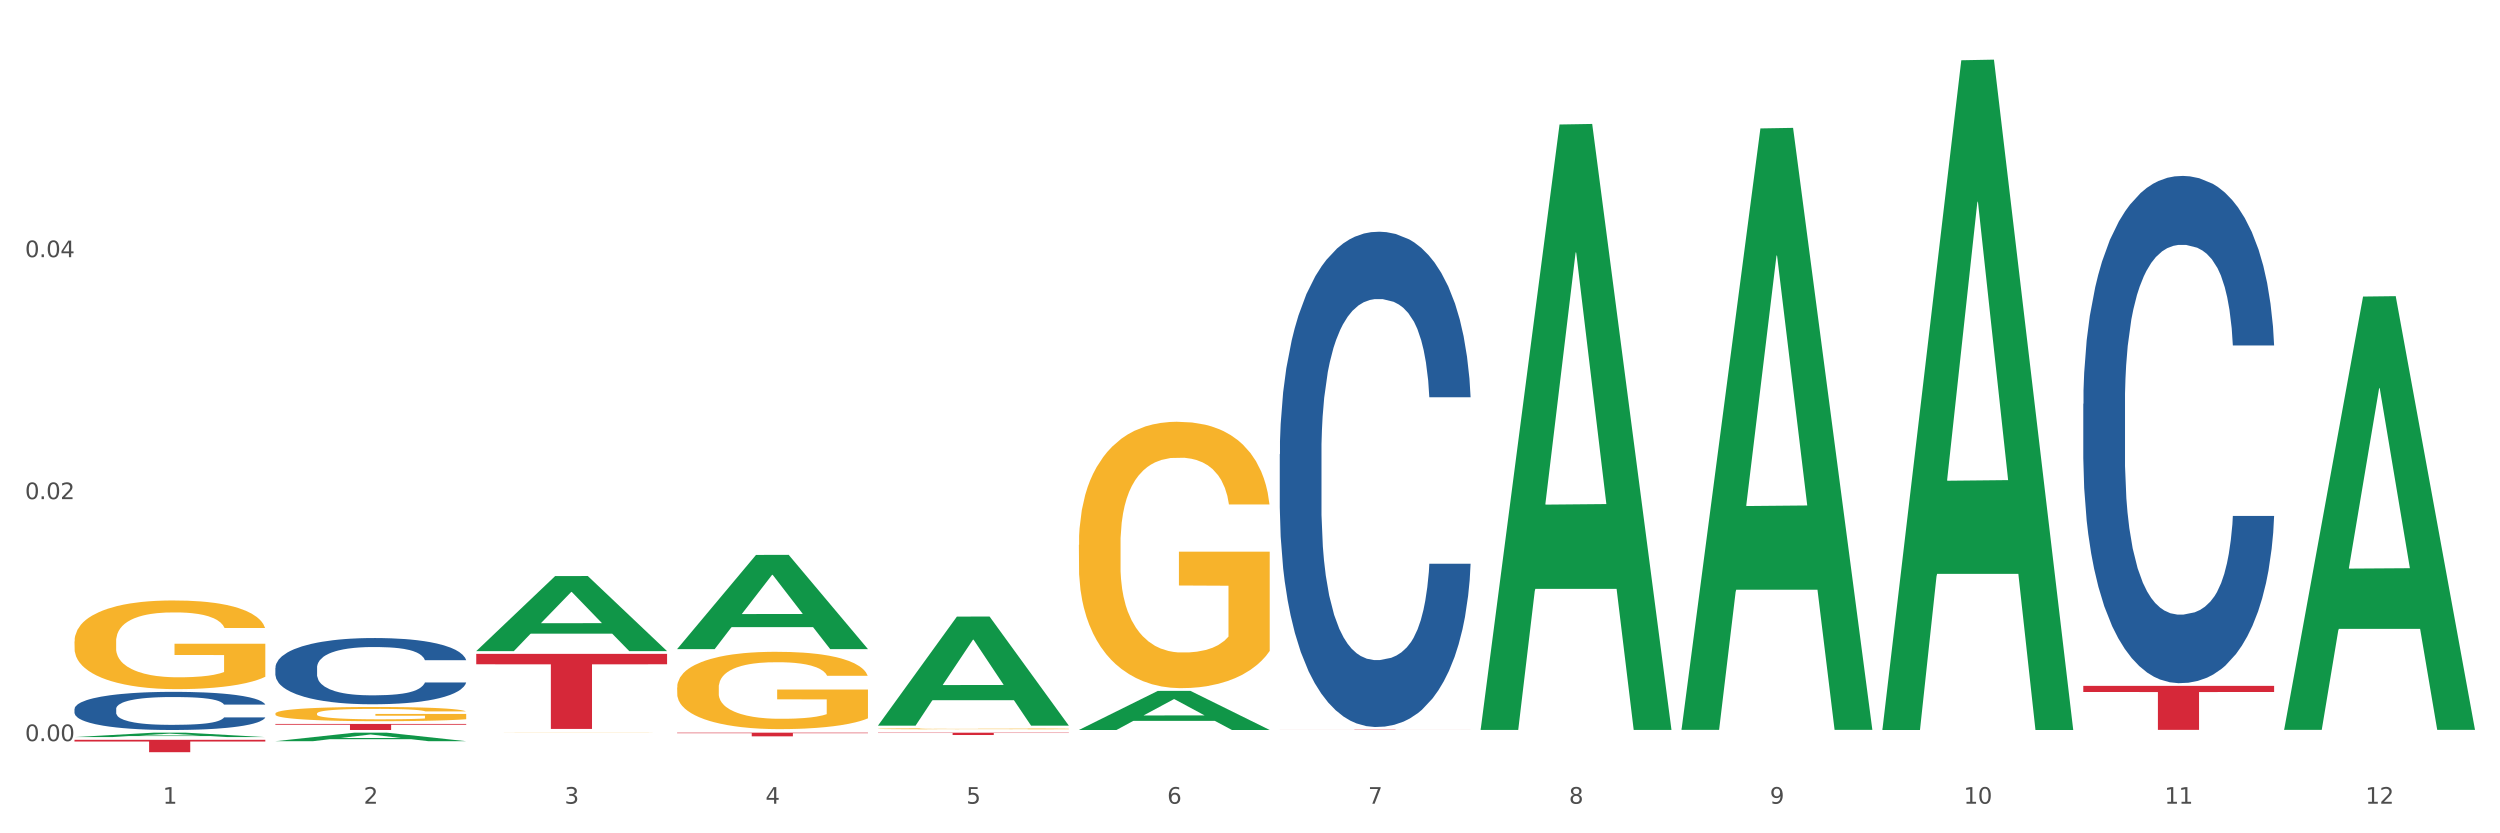 <?xml version="1.0" encoding="utf-8" standalone="no"?>
<!DOCTYPE svg PUBLIC "-//W3C//DTD SVG 1.1//EN"
  "http://www.w3.org/Graphics/SVG/1.1/DTD/svg11.dtd">
<svg xmlns:xlink="http://www.w3.org/1999/xlink" width="1080pt" height="360pt" viewBox="0 0 1080 360" xmlns="http://www.w3.org/2000/svg" version="1.1">
 <rect x="0" y="0" width="1080" height="360" fill="#333333" stroke="none"/>
 <defs>
  <style type="text/css">*{stroke-linejoin: round; stroke-linecap: butt}</style>
 </defs>
 <g id="figure_1">
  <g id="patch_1">
   <path d="M 0 360 
L 1080 360 
L 1080 0 
L 0 0 
z
" style="fill: #ffffff; stroke: #ffffff; stroke-linejoin: miter"/>
  </g>
  <g id="axes_1">
   <g id="matplotlib.axis_1">
    <g id="xtick_1">
     <g id="text_1">
      <!-- 1 -->
      <g style="fill: #4d4d4d" transform="translate(70.342 347.204) scale(0.096 -0.096)">
       <defs>
        <path id="DejaVuSans-31" d="M 794 531 
L 1825 531 
L 1825 4091 
L 703 3866 
L 703 4441 
L 1819 4666 
L 2450 4666 
L 2450 531 
L 3481 531 
L 3481 0 
L 794 0 
L 794 531 
z
" transform="scale(0.016)"/>
       </defs>
       <use xlink:href="#DejaVuSans-31"/>
      </g>
     </g>
    </g>
    <g id="xtick_2">
     <g id="text_2">
      <!-- 2 -->
      <g style="fill: #4d4d4d" transform="translate(157.122 347.204) scale(0.096 -0.096)">
       <defs>
        <path id="DejaVuSans-32" d="M 1228 531 
L 3431 531 
L 3431 0 
L 469 0 
L 469 531 
Q 828 903 1448 1529 
Q 2069 2156 2228 2338 
Q 2531 2678 2651 2914 
Q 2772 3150 2772 3378 
Q 2772 3750 2511 3984 
Q 2250 4219 1831 4219 
Q 1534 4219 1204 4116 
Q 875 4013 500 3803 
L 500 4441 
Q 881 4594 1212 4672 
Q 1544 4750 1819 4750 
Q 2544 4750 2975 4387 
Q 3406 4025 3406 3419 
Q 3406 3131 3298 2873 
Q 3191 2616 2906 2266 
Q 2828 2175 2409 1742 
Q 1991 1309 1228 531 
z
" transform="scale(0.016)"/>
       </defs>
       <use xlink:href="#DejaVuSans-32"/>
      </g>
     </g>
    </g>
    <g id="xtick_3">
     <g id="text_3">
      <!-- 3 -->
      <g style="fill: #4d4d4d" transform="translate(243.902 347.204) scale(0.096 -0.096)">
       <defs>
        <path id="DejaVuSans-33" d="M 2597 2516 
Q 3050 2419 3304 2112 
Q 3559 1806 3559 1356 
Q 3559 666 3084 287 
Q 2609 -91 1734 -91 
Q 1441 -91 1130 -33 
Q 819 25 488 141 
L 488 750 
Q 750 597 1062 519 
Q 1375 441 1716 441 
Q 2309 441 2620 675 
Q 2931 909 2931 1356 
Q 2931 1769 2642 2001 
Q 2353 2234 1838 2234 
L 1294 2234 
L 1294 2753 
L 1863 2753 
Q 2328 2753 2575 2939 
Q 2822 3125 2822 3475 
Q 2822 3834 2567 4026 
Q 2313 4219 1838 4219 
Q 1578 4219 1281 4162 
Q 984 4106 628 3988 
L 628 4550 
Q 988 4650 1302 4700 
Q 1616 4750 1894 4750 
Q 2613 4750 3031 4423 
Q 3450 4097 3450 3541 
Q 3450 3153 3228 2886 
Q 3006 2619 2597 2516 
z
" transform="scale(0.016)"/>
       </defs>
       <use xlink:href="#DejaVuSans-33"/>
      </g>
     </g>
    </g>
    <g id="xtick_4">
     <g id="text_4">
      <!-- 4 -->
      <g style="fill: #4d4d4d" transform="translate(330.683 347.204) scale(0.096 -0.096)">
       <defs>
        <path id="DejaVuSans-34" d="M 2419 4116 
L 825 1625 
L 2419 1625 
L 2419 4116 
z
M 2253 4666 
L 3047 4666 
L 3047 1625 
L 3713 1625 
L 3713 1100 
L 3047 1100 
L 3047 0 
L 2419 0 
L 2419 1100 
L 313 1100 
L 313 1709 
L 2253 4666 
z
" transform="scale(0.016)"/>
       </defs>
       <use xlink:href="#DejaVuSans-34"/>
      </g>
     </g>
    </g>
    <g id="xtick_5">
     <g id="text_5">
      <!-- 5 -->
      <g style="fill: #4d4d4d" transform="translate(417.463 347.204) scale(0.096 -0.096)">
       <defs>
        <path id="DejaVuSans-35" d="M 691 4666 
L 3169 4666 
L 3169 4134 
L 1269 4134 
L 1269 2991 
Q 1406 3038 1543 3061 
Q 1681 3084 1819 3084 
Q 2600 3084 3056 2656 
Q 3513 2228 3513 1497 
Q 3513 744 3044 326 
Q 2575 -91 1722 -91 
Q 1428 -91 1123 -41 
Q 819 9 494 109 
L 494 744 
Q 775 591 1075 516 
Q 1375 441 1709 441 
Q 2250 441 2565 725 
Q 2881 1009 2881 1497 
Q 2881 1984 2565 2268 
Q 2250 2553 1709 2553 
Q 1456 2553 1204 2497 
Q 953 2441 691 2322 
L 691 4666 
z
" transform="scale(0.016)"/>
       </defs>
       <use xlink:href="#DejaVuSans-35"/>
      </g>
     </g>
    </g>
    <g id="xtick_6">
     <g id="text_6">
      <!-- 6 -->
      <g style="fill: #4d4d4d" transform="translate(504.243 347.204) scale(0.096 -0.096)">
       <defs>
        <path id="DejaVuSans-36" d="M 2113 2584 
Q 1688 2584 1439 2293 
Q 1191 2003 1191 1497 
Q 1191 994 1439 701 
Q 1688 409 2113 409 
Q 2538 409 2786 701 
Q 3034 994 3034 1497 
Q 3034 2003 2786 2293 
Q 2538 2584 2113 2584 
z
M 3366 4563 
L 3366 3988 
Q 3128 4100 2886 4159 
Q 2644 4219 2406 4219 
Q 1781 4219 1451 3797 
Q 1122 3375 1075 2522 
Q 1259 2794 1537 2939 
Q 1816 3084 2150 3084 
Q 2853 3084 3261 2657 
Q 3669 2231 3669 1497 
Q 3669 778 3244 343 
Q 2819 -91 2113 -91 
Q 1303 -91 875 529 
Q 447 1150 447 2328 
Q 447 3434 972 4092 
Q 1497 4750 2381 4750 
Q 2619 4750 2861 4703 
Q 3103 4656 3366 4563 
z
" transform="scale(0.016)"/>
       </defs>
       <use xlink:href="#DejaVuSans-36"/>
      </g>
     </g>
    </g>
    <g id="xtick_7">
     <g id="text_7">
      <!-- 7 -->
      <g style="fill: #4d4d4d" transform="translate(591.024 347.204) scale(0.096 -0.096)">
       <defs>
        <path id="DejaVuSans-37" d="M 525 4666 
L 3525 4666 
L 3525 4397 
L 1831 0 
L 1172 0 
L 2766 4134 
L 525 4134 
L 525 4666 
z
" transform="scale(0.016)"/>
       </defs>
       <use xlink:href="#DejaVuSans-37"/>
      </g>
     </g>
    </g>
    <g id="xtick_8">
     <g id="text_8">
      <!-- 8 -->
      <g style="fill: #4d4d4d" transform="translate(677.804 347.204) scale(0.096 -0.096)">
       <defs>
        <path id="DejaVuSans-38" d="M 2034 2216 
Q 1584 2216 1326 1975 
Q 1069 1734 1069 1313 
Q 1069 891 1326 650 
Q 1584 409 2034 409 
Q 2484 409 2743 651 
Q 3003 894 3003 1313 
Q 3003 1734 2745 1975 
Q 2488 2216 2034 2216 
z
M 1403 2484 
Q 997 2584 770 2862 
Q 544 3141 544 3541 
Q 544 4100 942 4425 
Q 1341 4750 2034 4750 
Q 2731 4750 3128 4425 
Q 3525 4100 3525 3541 
Q 3525 3141 3298 2862 
Q 3072 2584 2669 2484 
Q 3125 2378 3379 2068 
Q 3634 1759 3634 1313 
Q 3634 634 3220 271 
Q 2806 -91 2034 -91 
Q 1263 -91 848 271 
Q 434 634 434 1313 
Q 434 1759 690 2068 
Q 947 2378 1403 2484 
z
M 1172 3481 
Q 1172 3119 1398 2916 
Q 1625 2713 2034 2713 
Q 2441 2713 2670 2916 
Q 2900 3119 2900 3481 
Q 2900 3844 2670 4047 
Q 2441 4250 2034 4250 
Q 1625 4250 1398 4047 
Q 1172 3844 1172 3481 
z
" transform="scale(0.016)"/>
       </defs>
       <use xlink:href="#DejaVuSans-38"/>
      </g>
     </g>
    </g>
    <g id="xtick_9">
     <g id="text_9">
      <!-- 9 -->
      <g style="fill: #4d4d4d" transform="translate(764.584 347.204) scale(0.096 -0.096)">
       <defs>
        <path id="DejaVuSans-39" d="M 703 97 
L 703 672 
Q 941 559 1184 500 
Q 1428 441 1663 441 
Q 2288 441 2617 861 
Q 2947 1281 2994 2138 
Q 2813 1869 2534 1725 
Q 2256 1581 1919 1581 
Q 1219 1581 811 2004 
Q 403 2428 403 3163 
Q 403 3881 828 4315 
Q 1253 4750 1959 4750 
Q 2769 4750 3195 4129 
Q 3622 3509 3622 2328 
Q 3622 1225 3098 567 
Q 2575 -91 1691 -91 
Q 1453 -91 1209 -44 
Q 966 3 703 97 
z
M 1959 2075 
Q 2384 2075 2632 2365 
Q 2881 2656 2881 3163 
Q 2881 3666 2632 3958 
Q 2384 4250 1959 4250 
Q 1534 4250 1286 3958 
Q 1038 3666 1038 3163 
Q 1038 2656 1286 2365 
Q 1534 2075 1959 2075 
z
" transform="scale(0.016)"/>
       </defs>
       <use xlink:href="#DejaVuSans-39"/>
      </g>
     </g>
    </g>
    <g id="xtick_10">
     <g id="text_10">
      <!-- 10 -->
      <g style="fill: #4d4d4d" transform="translate(848.311 347.204) scale(0.096 -0.096)">
       <defs>
        <path id="DejaVuSans-30" d="M 2034 4250 
Q 1547 4250 1301 3770 
Q 1056 3291 1056 2328 
Q 1056 1369 1301 889 
Q 1547 409 2034 409 
Q 2525 409 2770 889 
Q 3016 1369 3016 2328 
Q 3016 3291 2770 3770 
Q 2525 4250 2034 4250 
z
M 2034 4750 
Q 2819 4750 3233 4129 
Q 3647 3509 3647 2328 
Q 3647 1150 3233 529 
Q 2819 -91 2034 -91 
Q 1250 -91 836 529 
Q 422 1150 422 2328 
Q 422 3509 836 4129 
Q 1250 4750 2034 4750 
z
" transform="scale(0.016)"/>
       </defs>
       <use xlink:href="#DejaVuSans-31"/>
       <use xlink:href="#DejaVuSans-30" transform="translate(63.623 0)"/>
      </g>
     </g>
    </g>
    <g id="xtick_11">
     <g id="text_11">
      <!-- 11 -->
      <g style="fill: #4d4d4d" transform="translate(935.091 347.204) scale(0.096 -0.096)">
       <use xlink:href="#DejaVuSans-31"/>
       <use xlink:href="#DejaVuSans-31" transform="translate(63.623 0)"/>
      </g>
     </g>
    </g>
    <g id="xtick_12">
     <g id="text_12">
      <!-- 12 -->
      <g style="fill: #4d4d4d" transform="translate(1021.871 347.204) scale(0.096 -0.096)">
       <use xlink:href="#DejaVuSans-31"/>
       <use xlink:href="#DejaVuSans-32" transform="translate(63.623 0)"/>
      </g>
     </g>
    </g>
    <g id="xtick_13"/>
    <g id="xtick_14"/>
    <g id="xtick_15"/>
    <g id="xtick_16"/>
    <g id="xtick_17"/>
    <g id="xtick_18"/>
    <g id="xtick_19"/>
    <g id="xtick_20"/>
    <g id="xtick_21"/>
    <g id="xtick_22"/>
    <g id="xtick_23"/>
   </g>
   <g id="matplotlib.axis_2">
    <g id="ytick_1">
     <g id="text_13">
      <!-- 0.00 -->
      <g style="fill: #4d4d4d" transform="translate(10.8 320.169) scale(0.096 -0.096)">
       <defs>
        <path id="DejaVuSans-2e" d="M 684 794 
L 1344 794 
L 1344 0 
L 684 0 
L 684 794 
z
" transform="scale(0.016)"/>
       </defs>
       <use xlink:href="#DejaVuSans-30"/>
       <use xlink:href="#DejaVuSans-2e" transform="translate(63.623 0)"/>
       <use xlink:href="#DejaVuSans-30" transform="translate(95.41 0)"/>
       <use xlink:href="#DejaVuSans-30" transform="translate(159.033 0)"/>
      </g>
     </g>
    </g>
    <g id="ytick_2">
     <g id="text_14">
      <!-- 0.02 -->
      <g style="fill: #4d4d4d" transform="translate(10.8 215.633) scale(0.096 -0.096)">
       <use xlink:href="#DejaVuSans-30"/>
       <use xlink:href="#DejaVuSans-2e" transform="translate(63.623 0)"/>
       <use xlink:href="#DejaVuSans-30" transform="translate(95.41 0)"/>
       <use xlink:href="#DejaVuSans-32" transform="translate(159.033 0)"/>
      </g>
     </g>
    </g>
    <g id="ytick_3">
     <g id="text_15">
      <!-- 0.04 -->
      <g style="fill: #4d4d4d" transform="translate(10.8 111.097) scale(0.096 -0.096)">
       <use xlink:href="#DejaVuSans-30"/>
       <use xlink:href="#DejaVuSans-2e" transform="translate(63.623 0)"/>
       <use xlink:href="#DejaVuSans-30" transform="translate(95.41 0)"/>
       <use xlink:href="#DejaVuSans-34" transform="translate(159.033 0)"/>
      </g>
     </g>
    </g>
    <g id="ytick_4"/>
    <g id="ytick_5"/>
    <g id="ytick_6"/>
   </g>
   <g id="PolyCollection_1">
    <path d="M 32.175 318.418 
L 32.26 318.417 
L 66.256 316.524 
L 80.365 316.522 
L 114.616 318.422 
L 98.298 318.422 
L 90.904 317.98 
L 55.803 317.98 
L 55.548 317.987 
L 48.408 318.422 
L 32.175 318.422 
L 32.175 318.418 
L 60.222 317.716 
L 86.484 317.714 
L 73.481 316.927 
L 73.311 316.923 
L 73.141 316.929 
L 60.137 317.714 
L 60.222 317.716 
L 32.175 318.418 
z
" clip-path="url(#pc5db1a6b6c)" style="fill: #109648"/>
    <path d="M 899.978 296.305 
L 982.42 296.305 
L 982.42 298.945 
L 949.99 298.963 
L 949.99 315.308 
L 932.213 315.308 
L 932.213 298.963 
L 899.978 298.945 
L 899.978 296.322 
L 899.978 296.305 
z
" clip-path="url(#pc5db1a6b6c)" style="fill: #d62839"/>
    <path d="M 552.857 315.239 
L 635.298 315.239 
L 635.298 315.255 
L 602.869 315.256 
L 602.869 315.359 
L 585.091 315.359 
L 585.091 315.256 
L 552.857 315.255 
L 552.857 315.239 
L 552.857 315.239 
z
" clip-path="url(#pc5db1a6b6c)" style="fill: #d62839"/>
    <path d="M 379.296 316.522 
L 461.738 316.522 
L 461.738 316.662 
L 429.308 316.663 
L 429.308 317.527 
L 411.531 317.527 
L 411.531 316.663 
L 379.296 316.662 
L 379.296 316.523 
L 379.296 316.522 
z
" clip-path="url(#pc5db1a6b6c)" style="fill: #d62839"/>
    <path d="M 292.516 316.522 
L 374.957 316.522 
L 374.957 316.739 
L 342.528 316.741 
L 342.528 318.085 
L 324.75 318.085 
L 324.75 316.741 
L 292.516 316.739 
L 292.516 316.524 
L 292.516 316.522 
z
" clip-path="url(#pc5db1a6b6c)" style="fill: #d62839"/>
    <path d="M 205.736 282.462 
L 288.177 282.462 
L 288.177 286.97 
L 255.747 287.001 
L 255.747 314.904 
L 237.97 314.904 
L 237.97 287.001 
L 205.736 286.97 
L 205.736 282.492 
L 205.736 282.462 
z
" clip-path="url(#pc5db1a6b6c)" style="fill: #d62839"/>
    <path d="M 118.955 312.727 
L 201.397 312.727 
L 201.397 313.093 
L 168.967 313.095 
L 168.967 315.359 
L 151.189 315.359 
L 151.189 313.095 
L 118.955 313.093 
L 118.955 312.729 
L 118.955 312.727 
z
" clip-path="url(#pc5db1a6b6c)" style="fill: #d62839"/>
    <path d="M 32.175 319.585 
L 114.616 319.585 
L 114.616 320.33 
L 82.187 320.336 
L 82.187 324.95 
L 64.409 324.95 
L 64.409 320.336 
L 32.175 320.33 
L 32.175 319.59 
L 32.175 319.585 
z
" clip-path="url(#pc5db1a6b6c)" style="fill: #d62839"/>
    <path d="M 379.296 314.836 
L 379.394 314.835 
L 379.394 314.821 
L 379.588 314.809 
L 380.562 314.78 
L 382.022 314.756 
L 383.092 314.744 
L 384.163 314.733 
L 385.428 314.723 
L 386.986 314.712 
L 389.808 314.696 
L 391.56 314.688 
L 393.702 314.679 
L 397.595 314.667 
L 400.418 314.66 
L 403.338 314.654 
L 408.107 314.647 
L 411.222 314.644 
L 414.531 314.642 
L 418.522 314.64 
L 421.539 314.64 
L 428.158 314.641 
L 433.803 314.645 
L 436.528 314.647 
L 440.032 314.652 
L 441.882 314.655 
L 444.899 314.661 
L 448.014 314.669 
L 450.155 314.676 
L 453.367 314.69 
L 455.8 314.703 
L 458.039 314.719 
L 459.207 314.73 
L 460.083 314.741 
L 460.862 314.753 
L 461.64 314.771 
L 444.12 314.771 
L 443.439 314.758 
L 442.368 314.745 
L 440.811 314.733 
L 439.448 314.725 
L 437.112 314.715 
L 434.971 314.709 
L 432.732 314.705 
L 430.007 314.701 
L 427.866 314.699 
L 424.848 314.697 
L 418.911 314.698 
L 414.92 314.701 
L 412.195 314.705 
L 410.443 314.708 
L 408.886 314.712 
L 407.134 314.717 
L 405.09 314.725 
L 403.63 314.733 
L 402.17 314.742 
L 401.002 314.751 
L 399.931 314.762 
L 399.055 314.774 
L 398.374 314.786 
L 397.79 314.8 
L 397.303 314.825 
L 397.303 314.878 
L 397.498 314.89 
L 397.984 314.906 
L 398.568 314.917 
L 399.542 314.932 
L 400.418 314.941 
L 402.072 314.955 
L 403.922 314.967 
L 405.382 314.974 
L 406.842 314.98 
L 409.372 314.989 
L 412.195 314.996 
L 414.628 315 
L 417.938 315.004 
L 420.176 315.006 
L 422.123 315.006 
L 426.892 315.006 
L 430.299 315.005 
L 434.095 315.002 
L 437.015 314.999 
L 439.448 314.995 
L 442.174 314.988 
L 443.926 314.981 
L 443.926 314.9 
L 422.512 314.9 
L 422.512 314.846 
L 461.738 314.846 
L 461.738 315.004 
L 460.083 315.012 
L 458.234 315.019 
L 456.287 315.026 
L 453.367 315.034 
L 449.863 315.042 
L 446.748 315.047 
L 443.439 315.052 
L 439.546 315.056 
L 434.484 315.06 
L 431.37 315.062 
L 427.476 315.063 
L 422.902 315.063 
L 418.911 315.062 
L 415.018 315.06 
L 410.93 315.057 
L 406.939 315.052 
L 403.922 315.047 
L 400.904 315.041 
L 397.692 315.033 
L 395.162 315.025 
L 393.215 315.018 
L 391.074 315.009 
L 388.738 314.997 
L 386.986 314.987 
L 385.428 314.976 
L 383.774 314.962 
L 382.606 314.95 
L 381.438 314.935 
L 380.756 314.924 
L 379.978 314.907 
L 379.394 314.882 
L 379.296 314.836 
z
" clip-path="url(#pc5db1a6b6c)" style="fill: #f7b32b"/>
    <path d="M 292.516 297.016 
L 292.613 296.986 
L 292.613 295.887 
L 292.808 294.941 
L 293.781 292.653 
L 295.241 290.761 
L 296.312 289.754 
L 297.383 288.93 
L 298.648 288.107 
L 300.205 287.252 
L 303.028 286.001 
L 304.78 285.361 
L 306.921 284.689 
L 310.815 283.713 
L 313.637 283.164 
L 316.557 282.706 
L 321.327 282.157 
L 324.441 281.913 
L 327.751 281.73 
L 331.741 281.608 
L 334.759 281.577 
L 341.377 281.669 
L 347.023 281.943 
L 349.748 282.157 
L 353.252 282.523 
L 355.101 282.767 
L 358.119 283.255 
L 361.233 283.896 
L 363.375 284.445 
L 366.587 285.483 
L 369.02 286.52 
L 371.259 287.802 
L 372.427 288.686 
L 373.303 289.51 
L 374.081 290.456 
L 374.86 291.951 
L 357.34 291.951 
L 356.659 290.883 
L 355.588 289.876 
L 354.031 288.9 
L 352.668 288.29 
L 350.332 287.527 
L 348.191 287.039 
L 345.952 286.673 
L 343.227 286.367 
L 341.085 286.215 
L 338.068 286.093 
L 332.131 286.123 
L 328.14 286.367 
L 325.415 286.673 
L 323.663 286.947 
L 322.105 287.252 
L 320.353 287.679 
L 318.309 288.32 
L 316.849 288.9 
L 315.389 289.632 
L 314.221 290.365 
L 313.151 291.219 
L 312.275 292.134 
L 311.593 293.08 
L 311.009 294.24 
L 310.523 296.162 
L 310.523 300.342 
L 310.717 301.288 
L 311.204 302.539 
L 311.788 303.485 
L 312.761 304.614 
L 313.637 305.376 
L 315.292 306.475 
L 317.141 307.39 
L 318.601 307.97 
L 320.061 308.458 
L 322.592 309.129 
L 325.415 309.679 
L 327.848 310.014 
L 331.157 310.319 
L 333.396 310.441 
L 335.343 310.502 
L 340.112 310.502 
L 343.519 310.411 
L 347.315 310.197 
L 350.235 309.923 
L 352.668 309.587 
L 355.393 309.038 
L 357.145 308.519 
L 357.145 302.142 
L 335.732 302.112 
L 335.732 297.87 
L 374.957 297.87 
L 374.957 310.319 
L 373.303 310.96 
L 371.453 311.54 
L 369.507 312.058 
L 366.587 312.699 
L 363.083 313.309 
L 359.968 313.737 
L 356.659 314.103 
L 352.765 314.438 
L 347.704 314.744 
L 344.589 314.866 
L 340.696 314.957 
L 336.121 314.988 
L 332.131 314.927 
L 328.237 314.774 
L 324.149 314.499 
L 320.159 314.103 
L 317.141 313.706 
L 314.124 313.218 
L 310.912 312.577 
L 308.381 311.967 
L 306.435 311.418 
L 304.293 310.716 
L 301.957 309.801 
L 300.205 308.977 
L 298.648 308.122 
L 296.993 307.024 
L 295.825 306.078 
L 294.657 304.888 
L 293.976 304.003 
L 293.197 302.63 
L 292.613 300.708 
L 292.516 297.016 
z
" clip-path="url(#pc5db1a6b6c)" style="fill: #f7b32b"/>
    <path d="M 205.736 316.539 
L 205.833 316.539 
L 205.833 316.538 
L 206.028 316.536 
L 207.001 316.534 
L 208.461 316.532 
L 209.532 316.531 
L 210.602 316.53 
L 211.868 316.529 
L 213.425 316.528 
L 216.248 316.527 
L 218 316.526 
L 220.141 316.525 
L 224.034 316.524 
L 226.857 316.524 
L 229.777 316.523 
L 234.546 316.523 
L 237.661 316.522 
L 240.97 316.522 
L 244.961 316.522 
L 247.978 316.522 
L 254.597 316.522 
L 260.242 316.522 
L 262.968 316.523 
L 266.472 316.523 
L 268.321 316.523 
L 271.338 316.524 
L 274.453 316.525 
L 276.594 316.525 
L 279.806 316.526 
L 282.24 316.527 
L 284.478 316.529 
L 285.646 316.53 
L 286.522 316.531 
L 287.301 316.532 
L 288.08 316.533 
L 270.56 316.533 
L 269.878 316.532 
L 268.808 316.531 
L 267.25 316.53 
L 265.888 316.529 
L 263.552 316.528 
L 261.41 316.528 
L 259.172 316.528 
L 256.446 316.527 
L 254.305 316.527 
L 251.288 316.527 
L 245.35 316.527 
L 241.36 316.527 
L 238.634 316.528 
L 236.882 316.528 
L 235.325 316.528 
L 233.573 316.529 
L 231.529 316.529 
L 230.069 316.53 
L 228.609 316.531 
L 227.441 316.532 
L 226.37 316.532 
L 225.494 316.533 
L 224.813 316.534 
L 224.229 316.536 
L 223.742 316.538 
L 223.742 316.542 
L 223.937 316.543 
L 224.424 316.545 
L 225.008 316.546 
L 225.981 316.547 
L 226.857 316.548 
L 228.512 316.549 
L 230.361 316.55 
L 231.821 316.551 
L 233.281 316.551 
L 235.812 316.552 
L 238.634 316.552 
L 241.068 316.553 
L 244.377 316.553 
L 246.616 316.553 
L 248.562 316.553 
L 253.332 316.553 
L 256.738 316.553 
L 260.534 316.553 
L 263.454 316.553 
L 265.888 316.552 
L 268.613 316.552 
L 270.365 316.551 
L 270.365 316.544 
L 248.952 316.544 
L 248.952 316.54 
L 288.177 316.54 
L 288.177 316.553 
L 286.522 316.554 
L 284.673 316.554 
L 282.726 316.555 
L 279.806 316.556 
L 276.302 316.556 
L 273.188 316.557 
L 269.878 316.557 
L 265.985 316.558 
L 260.924 316.558 
L 257.809 316.558 
L 253.916 316.558 
L 249.341 316.558 
L 245.35 316.558 
L 241.457 316.558 
L 237.369 316.558 
L 233.378 316.557 
L 230.361 316.557 
L 227.344 316.556 
L 224.132 316.556 
L 221.601 316.555 
L 219.654 316.554 
L 217.513 316.554 
L 215.177 316.553 
L 213.425 316.552 
L 211.868 316.551 
L 210.213 316.55 
L 209.045 316.549 
L 207.877 316.547 
L 207.196 316.546 
L 206.417 316.545 
L 205.833 316.543 
L 205.736 316.539 
z
" clip-path="url(#pc5db1a6b6c)" style="fill: #f7b32b"/>
    <path d="M 118.955 308.255 
L 119.053 308.249 
L 119.053 308.047 
L 119.247 307.873 
L 120.221 307.452 
L 121.681 307.103 
L 122.751 306.918 
L 123.822 306.766 
L 125.087 306.615 
L 126.645 306.457 
L 129.467 306.227 
L 131.219 306.109 
L 133.361 305.986 
L 137.254 305.806 
L 140.077 305.705 
L 142.997 305.62 
L 147.766 305.519 
L 150.881 305.474 
L 154.19 305.441 
L 158.181 305.418 
L 161.198 305.413 
L 167.817 305.429 
L 173.462 305.48 
L 176.187 305.519 
L 179.691 305.587 
L 181.541 305.632 
L 184.558 305.721 
L 187.673 305.839 
L 189.814 305.941 
L 193.026 306.132 
L 195.459 306.323 
L 197.698 306.559 
L 198.866 306.721 
L 199.742 306.873 
L 200.521 307.047 
L 201.299 307.323 
L 183.779 307.323 
L 183.098 307.126 
L 182.027 306.941 
L 180.47 306.761 
L 179.107 306.648 
L 176.771 306.508 
L 174.63 306.418 
L 172.391 306.351 
L 169.666 306.294 
L 167.525 306.266 
L 164.507 306.244 
L 158.57 306.25 
L 154.579 306.294 
L 151.854 306.351 
L 150.102 306.401 
L 148.545 306.457 
L 146.793 306.536 
L 144.749 306.654 
L 143.289 306.761 
L 141.829 306.896 
L 140.661 307.03 
L 139.59 307.188 
L 138.714 307.356 
L 138.033 307.53 
L 137.449 307.744 
L 136.962 308.098 
L 136.962 308.867 
L 137.157 309.042 
L 137.643 309.272 
L 138.227 309.446 
L 139.201 309.654 
L 140.077 309.794 
L 141.731 309.997 
L 143.581 310.165 
L 145.041 310.272 
L 146.501 310.362 
L 149.031 310.485 
L 151.854 310.586 
L 154.287 310.648 
L 157.597 310.704 
L 159.835 310.727 
L 161.782 310.738 
L 166.551 310.738 
L 169.958 310.721 
L 173.754 310.682 
L 176.674 310.631 
L 179.107 310.57 
L 181.833 310.468 
L 183.585 310.373 
L 183.585 309.199 
L 162.171 309.193 
L 162.171 308.412 
L 201.397 308.412 
L 201.397 310.704 
L 199.742 310.822 
L 197.893 310.929 
L 195.946 311.025 
L 193.026 311.143 
L 189.522 311.255 
L 186.407 311.334 
L 183.098 311.401 
L 179.205 311.463 
L 174.143 311.519 
L 171.029 311.541 
L 167.135 311.558 
L 162.561 311.564 
L 158.57 311.553 
L 154.677 311.525 
L 150.589 311.474 
L 146.598 311.401 
L 143.581 311.328 
L 140.563 311.238 
L 137.351 311.12 
L 134.821 311.008 
L 132.874 310.907 
L 130.733 310.777 
L 128.397 310.609 
L 126.645 310.457 
L 125.087 310.3 
L 123.433 310.098 
L 122.265 309.924 
L 121.097 309.704 
L 120.415 309.542 
L 119.637 309.289 
L 119.053 308.935 
L 118.955 308.255 
z
" clip-path="url(#pc5db1a6b6c)" style="fill: #f7b32b"/>
    <path d="M 32.175 277.103 
L 32.272 277.068 
L 32.272 275.808 
L 32.467 274.723 
L 33.44 272.099 
L 34.9 269.929 
L 35.971 268.775 
L 37.042 267.83 
L 38.307 266.885 
L 39.864 265.905 
L 42.687 264.47 
L 44.439 263.735 
L 46.58 262.966 
L 50.474 261.846 
L 53.296 261.216 
L 56.216 260.691 
L 60.986 260.061 
L 64.1 259.781 
L 67.41 259.571 
L 71.4 259.431 
L 74.418 259.396 
L 81.036 259.501 
L 86.682 259.816 
L 89.407 260.061 
L 92.911 260.481 
L 94.76 260.761 
L 97.778 261.321 
L 100.892 262.056 
L 103.034 262.686 
L 106.246 263.875 
L 108.679 265.065 
L 110.918 266.535 
L 112.086 267.55 
L 112.962 268.495 
L 113.74 269.579 
L 114.519 271.294 
L 96.999 271.294 
L 96.318 270.069 
L 95.247 268.914 
L 93.69 267.795 
L 92.327 267.095 
L 89.991 266.22 
L 87.85 265.66 
L 85.611 265.24 
L 82.886 264.89 
L 80.744 264.715 
L 77.727 264.575 
L 71.79 264.61 
L 67.799 264.89 
L 65.074 265.24 
L 63.322 265.555 
L 61.764 265.905 
L 60.012 266.395 
L 57.968 267.13 
L 56.508 267.795 
L 55.048 268.635 
L 53.88 269.474 
L 52.81 270.454 
L 51.934 271.504 
L 51.252 272.589 
L 50.668 273.919 
L 50.182 276.123 
L 50.182 280.917 
L 50.376 282.002 
L 50.863 283.437 
L 51.447 284.522 
L 52.42 285.817 
L 53.296 286.691 
L 54.951 287.951 
L 56.8 289.001 
L 58.26 289.666 
L 59.72 290.226 
L 62.251 290.996 
L 65.074 291.626 
L 67.507 292.011 
L 70.816 292.36 
L 73.055 292.5 
L 75.002 292.57 
L 79.771 292.57 
L 83.178 292.465 
L 86.974 292.22 
L 89.894 291.906 
L 92.327 291.521 
L 95.052 290.891 
L 96.804 290.296 
L 96.804 282.982 
L 75.391 282.947 
L 75.391 278.083 
L 114.616 278.083 
L 114.616 292.36 
L 112.962 293.095 
L 111.112 293.76 
L 109.166 294.355 
L 106.246 295.09 
L 102.742 295.79 
L 99.627 296.28 
L 96.318 296.7 
L 92.424 297.085 
L 87.363 297.435 
L 84.248 297.575 
L 80.355 297.68 
L 75.78 297.715 
L 71.79 297.645 
L 67.896 297.47 
L 63.808 297.155 
L 59.818 296.7 
L 56.8 296.245 
L 53.783 295.685 
L 50.571 294.95 
L 48.04 294.25 
L 46.094 293.62 
L 43.952 292.815 
L 41.616 291.766 
L 39.864 290.821 
L 38.307 289.841 
L 36.652 288.581 
L 35.484 287.496 
L 34.316 286.132 
L 33.635 285.117 
L 32.856 283.542 
L 32.272 281.337 
L 32.175 277.103 
z
" clip-path="url(#pc5db1a6b6c)" style="fill: #f7b32b"/>
    <path d="M 466.077 235.381 
L 466.174 235.276 
L 466.174 231.492 
L 466.369 228.234 
L 467.342 220.35 
L 468.802 213.834 
L 469.873 210.365 
L 470.943 207.527 
L 472.209 204.689 
L 473.766 201.746 
L 476.589 197.436 
L 478.341 195.229 
L 480.482 192.917 
L 484.375 189.553 
L 487.198 187.661 
L 490.118 186.084 
L 494.887 184.192 
L 498.002 183.352 
L 501.311 182.721 
L 505.302 182.301 
L 508.319 182.195 
L 514.938 182.511 
L 520.583 183.457 
L 523.309 184.192 
L 526.813 185.454 
L 528.662 186.295 
L 531.679 187.976 
L 534.794 190.184 
L 536.935 192.076 
L 540.147 195.649 
L 542.581 199.223 
L 544.819 203.638 
L 545.987 206.686 
L 546.863 209.524 
L 547.642 212.782 
L 548.421 217.933 
L 530.901 217.933 
L 530.219 214.254 
L 529.149 210.785 
L 527.591 207.422 
L 526.229 205.32 
L 523.893 202.692 
L 521.751 201.01 
L 519.513 199.749 
L 516.787 198.698 
L 514.646 198.172 
L 511.629 197.752 
L 505.691 197.857 
L 501.701 198.698 
L 498.975 199.749 
L 497.223 200.695 
L 495.666 201.746 
L 493.914 203.217 
L 491.87 205.425 
L 490.41 207.422 
L 488.95 209.944 
L 487.782 212.467 
L 486.711 215.41 
L 485.835 218.564 
L 485.154 221.822 
L 484.57 225.816 
L 484.083 232.438 
L 484.083 246.838 
L 484.278 250.097 
L 484.765 254.406 
L 485.349 257.664 
L 486.322 261.554 
L 487.198 264.181 
L 488.853 267.965 
L 490.702 271.119 
L 492.162 273.116 
L 493.622 274.797 
L 496.153 277.11 
L 498.975 279.002 
L 501.409 280.158 
L 504.718 281.209 
L 506.957 281.63 
L 508.903 281.84 
L 513.673 281.84 
L 517.079 281.524 
L 520.875 280.789 
L 523.795 279.843 
L 526.229 278.687 
L 528.954 276.795 
L 530.706 275.008 
L 530.706 253.04 
L 509.293 252.935 
L 509.293 238.324 
L 548.518 238.324 
L 548.518 281.209 
L 546.863 283.416 
L 545.014 285.414 
L 543.067 287.2 
L 540.147 289.408 
L 536.643 291.51 
L 533.529 292.981 
L 530.219 294.243 
L 526.326 295.399 
L 521.265 296.45 
L 518.15 296.871 
L 514.257 297.186 
L 509.682 297.291 
L 505.691 297.081 
L 501.798 296.555 
L 497.71 295.609 
L 493.719 294.243 
L 490.702 292.876 
L 487.685 291.195 
L 484.473 288.987 
L 481.942 286.885 
L 479.995 284.993 
L 477.854 282.576 
L 475.518 279.422 
L 473.766 276.584 
L 472.209 273.641 
L 470.554 269.857 
L 469.386 266.599 
L 468.218 262.5 
L 467.537 259.451 
L 466.758 254.721 
L 466.174 248.099 
L 466.077 235.381 
z
" clip-path="url(#pc5db1a6b6c)" style="fill: #f7b32b"/>
    <path d="M 726.418 314.826 
L 726.503 314.582 
L 760.499 55.48 
L 774.608 55.236 
L 808.859 315.314 
L 792.541 315.314 
L 785.146 254.751 
L 750.045 254.751 
L 749.79 255.728 
L 742.651 315.314 
L 726.418 315.314 
L 726.418 314.826 
L 754.465 218.609 
L 780.727 218.365 
L 767.723 110.67 
L 767.553 110.182 
L 767.383 110.914 
L 754.38 218.365 
L 754.465 218.609 
L 726.418 314.826 
z
" clip-path="url(#pc5db1a6b6c)" style="fill: #109648"/>
    <path d="M 118.955 320.189 
L 119.04 320.186 
L 153.037 316.525 
L 167.145 316.522 
L 201.397 320.196 
L 185.078 320.196 
L 177.684 319.341 
L 142.583 319.341 
L 142.328 319.354 
L 135.189 320.196 
L 118.955 320.196 
L 118.955 320.189 
L 147.002 318.83 
L 173.265 318.827 
L 160.261 317.305 
L 160.091 317.298 
L 159.921 317.309 
L 146.917 318.827 
L 147.002 318.83 
L 118.955 320.189 
z
" clip-path="url(#pc5db1a6b6c)" style="fill: #109648"/>
    <path d="M 205.736 281.238 
L 205.821 281.207 
L 239.817 248.87 
L 253.926 248.84 
L 288.177 281.299 
L 271.859 281.299 
L 264.464 273.74 
L 229.363 273.74 
L 229.108 273.862 
L 221.969 281.299 
L 205.736 281.299 
L 205.736 281.238 
L 233.783 269.229 
L 260.045 269.199 
L 247.041 255.758 
L 246.871 255.697 
L 246.701 255.789 
L 233.698 269.199 
L 233.783 269.229 
L 205.736 281.238 
z
" clip-path="url(#pc5db1a6b6c)" style="fill: #109648"/>
    <path d="M 292.516 280.338 
L 292.601 280.299 
L 326.597 239.726 
L 340.706 239.687 
L 374.957 280.414 
L 358.639 280.414 
L 351.245 270.93 
L 316.144 270.93 
L 315.889 271.083 
L 308.749 280.414 
L 292.516 280.414 
L 292.516 280.338 
L 320.563 265.271 
L 346.825 265.232 
L 333.822 248.368 
L 333.652 248.292 
L 333.482 248.406 
L 320.478 265.232 
L 320.563 265.271 
L 292.516 280.338 
z
" clip-path="url(#pc5db1a6b6c)" style="fill: #109648"/>
    <path d="M 379.296 313.388 
L 379.381 313.344 
L 413.378 266.376 
L 427.486 266.331 
L 461.738 313.477 
L 445.419 313.477 
L 438.025 302.498 
L 402.924 302.498 
L 402.669 302.676 
L 395.53 313.477 
L 379.296 313.477 
L 379.296 313.388 
L 407.343 295.947 
L 433.606 295.903 
L 420.602 276.38 
L 420.432 276.292 
L 420.262 276.424 
L 407.258 295.903 
L 407.343 295.947 
L 379.296 313.388 
z
" clip-path="url(#pc5db1a6b6c)" style="fill: #109648"/>
    <path d="M 466.077 315.327 
L 466.162 315.311 
L 500.158 298.47 
L 514.267 298.454 
L 548.518 315.359 
L 532.2 315.359 
L 524.805 311.422 
L 489.704 311.422 
L 489.449 311.486 
L 482.31 315.359 
L 466.077 315.359 
L 466.077 315.327 
L 494.124 309.073 
L 520.386 309.057 
L 507.382 302.057 
L 507.212 302.026 
L 507.042 302.073 
L 494.039 309.057 
L 494.124 309.073 
L 466.077 315.327 
z
" clip-path="url(#pc5db1a6b6c)" style="fill: #109648"/>
    <path d="M 639.637 314.852 
L 639.722 314.607 
L 673.719 53.784 
L 687.827 53.539 
L 722.079 315.344 
L 705.76 315.344 
L 698.366 254.379 
L 663.265 254.379 
L 663.01 255.362 
L 655.871 315.344 
L 639.637 315.344 
L 639.637 314.852 
L 667.684 217.997 
L 693.947 217.751 
L 680.943 109.341 
L 680.773 108.85 
L 680.603 109.587 
L 667.599 217.751 
L 667.684 217.997 
L 639.637 314.852 
z
" clip-path="url(#pc5db1a6b6c)" style="fill: #109648"/>
    <path d="M 899.978 174.458 
L 900.076 174.258 
L 900.076 168.654 
L 900.368 161.049 
L 901.44 147.039 
L 902.804 136.432 
L 905.143 124.023 
L 906.41 118.82 
L 908.067 113.016 
L 911.477 103.609 
L 915.375 95.604 
L 918.104 91.201 
L 920.15 88.399 
L 924.73 83.395 
L 927.361 81.194 
L 930.09 79.393 
L 932.429 78.192 
L 936.327 76.791 
L 939.445 76.19 
L 943.051 75.99 
L 946.071 76.19 
L 950.067 76.991 
L 955.914 79.393 
L 958.155 80.794 
L 961.176 83.195 
L 964.294 86.397 
L 966.828 89.6 
L 969.751 94.203 
L 972.772 100.207 
L 975.696 107.812 
L 977.742 114.817 
L 979.399 122.222 
L 980.86 131.228 
L 981.932 141.035 
L 982.42 149.241 
L 964.587 149.241 
L 964.099 141.836 
L 963.125 133.83 
L 962.15 128.426 
L 961.078 124.023 
L 959.422 119.02 
L 957.96 115.818 
L 955.524 112.015 
L 953.283 109.614 
L 951.431 108.213 
L 949.19 107.012 
L 944.415 105.811 
L 941.004 105.811 
L 938.86 106.211 
L 936.229 107.212 
L 933.988 108.613 
L 931.357 111.014 
L 929.31 113.616 
L 927.264 117.019 
L 926.095 119.42 
L 924.34 123.823 
L 923.171 127.426 
L 921.612 133.63 
L 920.735 138.033 
L 919.176 149.441 
L 918.494 157.847 
L 918.201 163.651 
L 918.006 170.055 
L 918.006 201.277 
L 918.591 215.286 
L 919.078 221.291 
L 919.858 228.095 
L 921.32 236.901 
L 923.463 245.507 
L 925.705 251.712 
L 927.556 255.514 
L 929.31 258.316 
L 931.064 260.518 
L 933.208 262.519 
L 934.962 263.72 
L 937.593 264.921 
L 940.712 265.521 
L 943.148 265.521 
L 948.118 264.52 
L 950.359 263.52 
L 952.503 262.119 
L 954.842 259.917 
L 956.693 257.516 
L 957.765 255.714 
L 959.519 251.912 
L 960.884 247.909 
L 962.053 243.306 
L 962.833 239.303 
L 963.71 233.299 
L 964.392 226.494 
L 964.587 222.892 
L 982.42 222.892 
L 982.03 230.097 
L 981.348 237.101 
L 979.983 246.508 
L 978.912 251.912 
L 977.255 258.516 
L 975.501 264.12 
L 973.065 270.324 
L 970.823 274.928 
L 968.485 278.93 
L 965.951 282.533 
L 961.371 287.536 
L 959.714 288.937 
L 956.206 291.339 
L 953.477 292.74 
L 949.482 294.141 
L 945.389 294.941 
L 941.102 295.142 
L 937.301 294.741 
L 933.111 293.54 
L 930.48 292.34 
L 927.556 290.538 
L 924.146 287.736 
L 920.93 284.334 
L 917.909 280.331 
L 915.083 275.728 
L 912.452 270.525 
L 909.041 261.919 
L 906.507 253.513 
L 904.656 245.707 
L 903.389 239.103 
L 902.122 230.697 
L 901.44 224.893 
L 900.368 210.883 
L 899.978 197.874 
L 899.978 174.458 
z
" clip-path="url(#pc5db1a6b6c)" style="fill: #255c99"/>
    <path d="M 118.955 288.487 
L 119.053 288.461 
L 119.053 287.729 
L 119.345 286.736 
L 120.417 284.906 
L 121.781 283.521 
L 124.12 281.9 
L 125.387 281.221 
L 127.044 280.463 
L 130.454 279.234 
L 134.352 278.188 
L 137.081 277.613 
L 139.127 277.247 
L 143.707 276.594 
L 146.338 276.306 
L 149.067 276.071 
L 151.406 275.914 
L 155.304 275.731 
L 158.422 275.653 
L 162.028 275.627 
L 165.048 275.653 
L 169.044 275.757 
L 174.891 276.071 
L 177.132 276.254 
L 180.153 276.568 
L 183.271 276.986 
L 185.805 277.404 
L 188.728 278.005 
L 191.749 278.79 
L 194.673 279.783 
L 196.719 280.698 
L 198.376 281.665 
L 199.837 282.841 
L 200.909 284.122 
L 201.397 285.194 
L 183.564 285.194 
L 183.076 284.227 
L 182.102 283.181 
L 181.127 282.475 
L 180.055 281.9 
L 178.399 281.247 
L 176.937 280.828 
L 174.501 280.332 
L 172.26 280.018 
L 170.408 279.835 
L 168.167 279.678 
L 163.392 279.521 
L 159.981 279.521 
L 157.837 279.574 
L 155.206 279.704 
L 152.965 279.887 
L 150.334 280.201 
L 148.287 280.541 
L 146.241 280.985 
L 145.071 281.299 
L 143.317 281.874 
L 142.148 282.345 
L 140.589 283.155 
L 139.712 283.73 
L 138.153 285.22 
L 137.471 286.318 
L 137.178 287.076 
L 136.983 287.912 
L 136.983 291.99 
L 137.568 293.82 
L 138.055 294.604 
L 138.835 295.493 
L 140.297 296.643 
L 142.44 297.767 
L 144.682 298.577 
L 146.533 299.074 
L 148.287 299.44 
L 150.041 299.727 
L 152.185 299.989 
L 153.939 300.146 
L 156.57 300.302 
L 159.689 300.381 
L 162.125 300.381 
L 167.095 300.25 
L 169.336 300.119 
L 171.48 299.936 
L 173.819 299.649 
L 175.67 299.335 
L 176.742 299.1 
L 178.496 298.603 
L 179.861 298.081 
L 181.03 297.479 
L 181.81 296.957 
L 182.687 296.172 
L 183.369 295.284 
L 183.564 294.813 
L 201.397 294.813 
L 201.007 295.754 
L 200.325 296.669 
L 198.96 297.898 
L 197.889 298.603 
L 196.232 299.466 
L 194.478 300.198 
L 192.042 301.008 
L 189.8 301.609 
L 187.462 302.132 
L 184.928 302.603 
L 180.348 303.256 
L 178.691 303.439 
L 175.183 303.753 
L 172.454 303.936 
L 168.459 304.119 
L 164.366 304.223 
L 160.079 304.249 
L 156.278 304.197 
L 152.088 304.04 
L 149.457 303.884 
L 146.533 303.648 
L 143.123 303.282 
L 139.907 302.838 
L 136.886 302.315 
L 134.06 301.714 
L 131.429 301.034 
L 128.018 299.91 
L 125.484 298.812 
L 123.633 297.793 
L 122.366 296.93 
L 121.099 295.833 
L 120.417 295.074 
L 119.345 293.245 
L 118.955 291.546 
L 118.955 288.487 
z
" clip-path="url(#pc5db1a6b6c)" style="fill: #255c99"/>
    <path d="M 813.198 314.815 
L 813.283 314.543 
L 847.279 26.031 
L 861.388 25.759 
L 895.639 315.359 
L 879.321 315.359 
L 871.927 247.922 
L 836.826 247.922 
L 836.571 249.009 
L 829.431 315.359 
L 813.198 315.359 
L 813.198 314.815 
L 841.245 207.677 
L 867.507 207.405 
L 854.504 87.486 
L 854.334 86.942 
L 854.164 87.758 
L 841.16 207.405 
L 841.245 207.677 
L 813.198 314.815 
z
" clip-path="url(#pc5db1a6b6c)" style="fill: #109648"/>
    <path d="M 986.759 314.954 
L 986.844 314.778 
L 1020.84 128.113 
L 1034.949 127.937 
L 1069.2 315.306 
L 1052.882 315.306 
L 1045.487 271.675 
L 1010.386 271.675 
L 1010.131 272.378 
L 1002.992 315.306 
L 986.759 315.306 
L 986.759 314.954 
L 1014.806 245.636 
L 1041.068 245.461 
L 1028.064 167.874 
L 1027.894 167.522 
L 1027.724 168.05 
L 1014.721 245.461 
L 1014.806 245.636 
L 986.759 314.954 
z
" clip-path="url(#pc5db1a6b6c)" style="fill: #109648"/>
    <path d="M 552.857 196.24 
L 552.954 196.045 
L 552.954 190.573 
L 553.247 183.147 
L 554.319 169.468 
L 555.683 159.111 
L 558.022 146.995 
L 559.289 141.915 
L 560.945 136.248 
L 564.356 127.063 
L 568.254 119.246 
L 570.982 114.947 
L 573.029 112.212 
L 577.609 107.326 
L 580.24 105.177 
L 582.969 103.418 
L 585.307 102.245 
L 589.205 100.877 
L 592.324 100.291 
L 595.929 100.096 
L 598.95 100.291 
L 602.945 101.073 
L 608.792 103.418 
L 611.034 104.786 
L 614.055 107.131 
L 617.173 110.257 
L 619.707 113.384 
L 622.63 117.879 
L 625.651 123.741 
L 628.574 131.167 
L 630.621 138.006 
L 632.277 145.237 
L 633.739 154.03 
L 634.811 163.606 
L 635.298 171.618 
L 617.465 171.618 
L 616.978 164.387 
L 616.004 156.571 
L 615.029 151.295 
L 613.957 146.995 
L 612.301 142.11 
L 610.839 138.983 
L 608.403 135.271 
L 606.161 132.926 
L 604.31 131.558 
L 602.068 130.385 
L 597.293 129.213 
L 593.883 129.213 
L 591.739 129.603 
L 589.108 130.581 
L 586.866 131.948 
L 584.235 134.293 
L 582.189 136.834 
L 580.143 140.156 
L 578.973 142.501 
L 577.219 146.8 
L 576.05 150.318 
L 574.491 156.375 
L 573.614 160.675 
L 572.054 171.813 
L 571.372 180.021 
L 571.08 185.688 
L 570.885 191.941 
L 570.885 222.426 
L 571.47 236.105 
L 571.957 241.967 
L 572.736 248.612 
L 574.198 257.21 
L 576.342 265.613 
L 578.583 271.671 
L 580.435 275.383 
L 582.189 278.119 
L 583.943 280.269 
L 586.087 282.223 
L 587.841 283.395 
L 590.472 284.568 
L 593.59 285.154 
L 596.027 285.154 
L 600.997 284.177 
L 603.238 283.2 
L 605.382 281.832 
L 607.72 279.683 
L 609.572 277.338 
L 610.644 275.579 
L 612.398 271.866 
L 613.762 267.958 
L 614.932 263.463 
L 615.711 259.555 
L 616.588 253.692 
L 617.27 247.048 
L 617.465 243.531 
L 635.298 243.531 
L 634.909 250.566 
L 634.226 257.405 
L 632.862 266.59 
L 631.79 271.866 
L 630.134 278.315 
L 628.379 283.786 
L 625.943 289.844 
L 623.702 294.339 
L 621.363 298.247 
L 618.83 301.765 
L 614.249 306.65 
L 612.593 308.018 
L 609.085 310.363 
L 606.356 311.731 
L 602.361 313.099 
L 598.268 313.88 
L 593.98 314.076 
L 590.18 313.685 
L 585.989 312.512 
L 583.358 311.34 
L 580.435 309.581 
L 577.024 306.845 
L 573.808 303.523 
L 570.788 299.615 
L 567.962 295.12 
L 565.33 290.04 
L 561.92 281.637 
L 559.386 273.429 
L 557.535 265.808 
L 556.268 259.359 
L 555.001 251.152 
L 554.319 245.485 
L 553.247 231.806 
L 552.857 219.104 
L 552.857 196.24 
z
" clip-path="url(#pc5db1a6b6c)" style="fill: #255c99"/>
    <path d="M 32.175 306.283 
L 32.272 306.268 
L 32.272 305.846 
L 32.565 305.274 
L 33.637 304.221 
L 35.001 303.423 
L 37.34 302.49 
L 38.607 302.099 
L 40.263 301.662 
L 43.674 300.955 
L 47.572 300.353 
L 50.3 300.021 
L 52.347 299.811 
L 56.927 299.434 
L 59.558 299.269 
L 62.287 299.133 
L 64.625 299.043 
L 68.523 298.938 
L 71.642 298.893 
L 75.247 298.878 
L 78.268 298.893 
L 82.263 298.953 
L 88.11 299.133 
L 90.352 299.239 
L 93.373 299.419 
L 96.491 299.66 
L 99.025 299.901 
L 101.948 300.247 
L 104.969 300.699 
L 107.892 301.271 
L 109.939 301.798 
L 111.595 302.354 
L 113.057 303.032 
L 114.129 303.769 
L 114.616 304.386 
L 96.783 304.386 
L 96.296 303.83 
L 95.322 303.227 
L 94.347 302.821 
L 93.275 302.49 
L 91.619 302.114 
L 90.157 301.873 
L 87.721 301.587 
L 85.479 301.406 
L 83.628 301.301 
L 81.386 301.211 
L 76.611 301.12 
L 73.201 301.12 
L 71.057 301.15 
L 68.426 301.226 
L 66.184 301.331 
L 63.553 301.512 
L 61.507 301.707 
L 59.461 301.963 
L 58.291 302.144 
L 56.537 302.475 
L 55.368 302.746 
L 53.809 303.212 
L 52.932 303.544 
L 51.372 304.401 
L 50.69 305.034 
L 50.398 305.47 
L 50.203 305.952 
L 50.203 308.3 
L 50.788 309.353 
L 51.275 309.805 
L 52.054 310.317 
L 53.516 310.979 
L 55.66 311.626 
L 57.901 312.093 
L 59.753 312.379 
L 61.507 312.59 
L 63.261 312.755 
L 65.405 312.906 
L 67.159 312.996 
L 69.79 313.086 
L 72.908 313.131 
L 75.345 313.131 
L 80.314 313.056 
L 82.556 312.981 
L 84.7 312.875 
L 87.038 312.71 
L 88.89 312.529 
L 89.962 312.394 
L 91.716 312.108 
L 93.08 311.807 
L 94.25 311.461 
L 95.029 311.16 
L 95.906 310.708 
L 96.588 310.196 
L 96.783 309.925 
L 114.616 309.925 
L 114.227 310.467 
L 113.544 310.994 
L 112.18 311.701 
L 111.108 312.108 
L 109.452 312.605 
L 107.697 313.026 
L 105.261 313.493 
L 103.02 313.839 
L 100.681 314.14 
L 98.148 314.411 
L 93.567 314.787 
L 91.911 314.892 
L 88.403 315.073 
L 85.674 315.178 
L 81.679 315.284 
L 77.586 315.344 
L 73.298 315.359 
L 69.498 315.329 
L 65.307 315.239 
L 62.676 315.148 
L 59.753 315.013 
L 56.342 314.802 
L 53.126 314.546 
L 50.105 314.245 
L 47.279 313.899 
L 44.648 313.508 
L 41.238 312.86 
L 38.704 312.228 
L 36.853 311.641 
L 35.586 311.145 
L 34.319 310.512 
L 33.637 310.076 
L 32.565 309.022 
L 32.175 308.044 
L 32.175 306.283 
z
" clip-path="url(#pc5db1a6b6c)" style="fill: #255c99"/>
   </g>
  </g>
 </g>
 <defs>
  <clipPath id="pc5db1a6b6c">
   <rect x="32.175" y="10.8" width="1037.025" height="329.109"/>
  </clipPath>
 </defs>
</svg>
